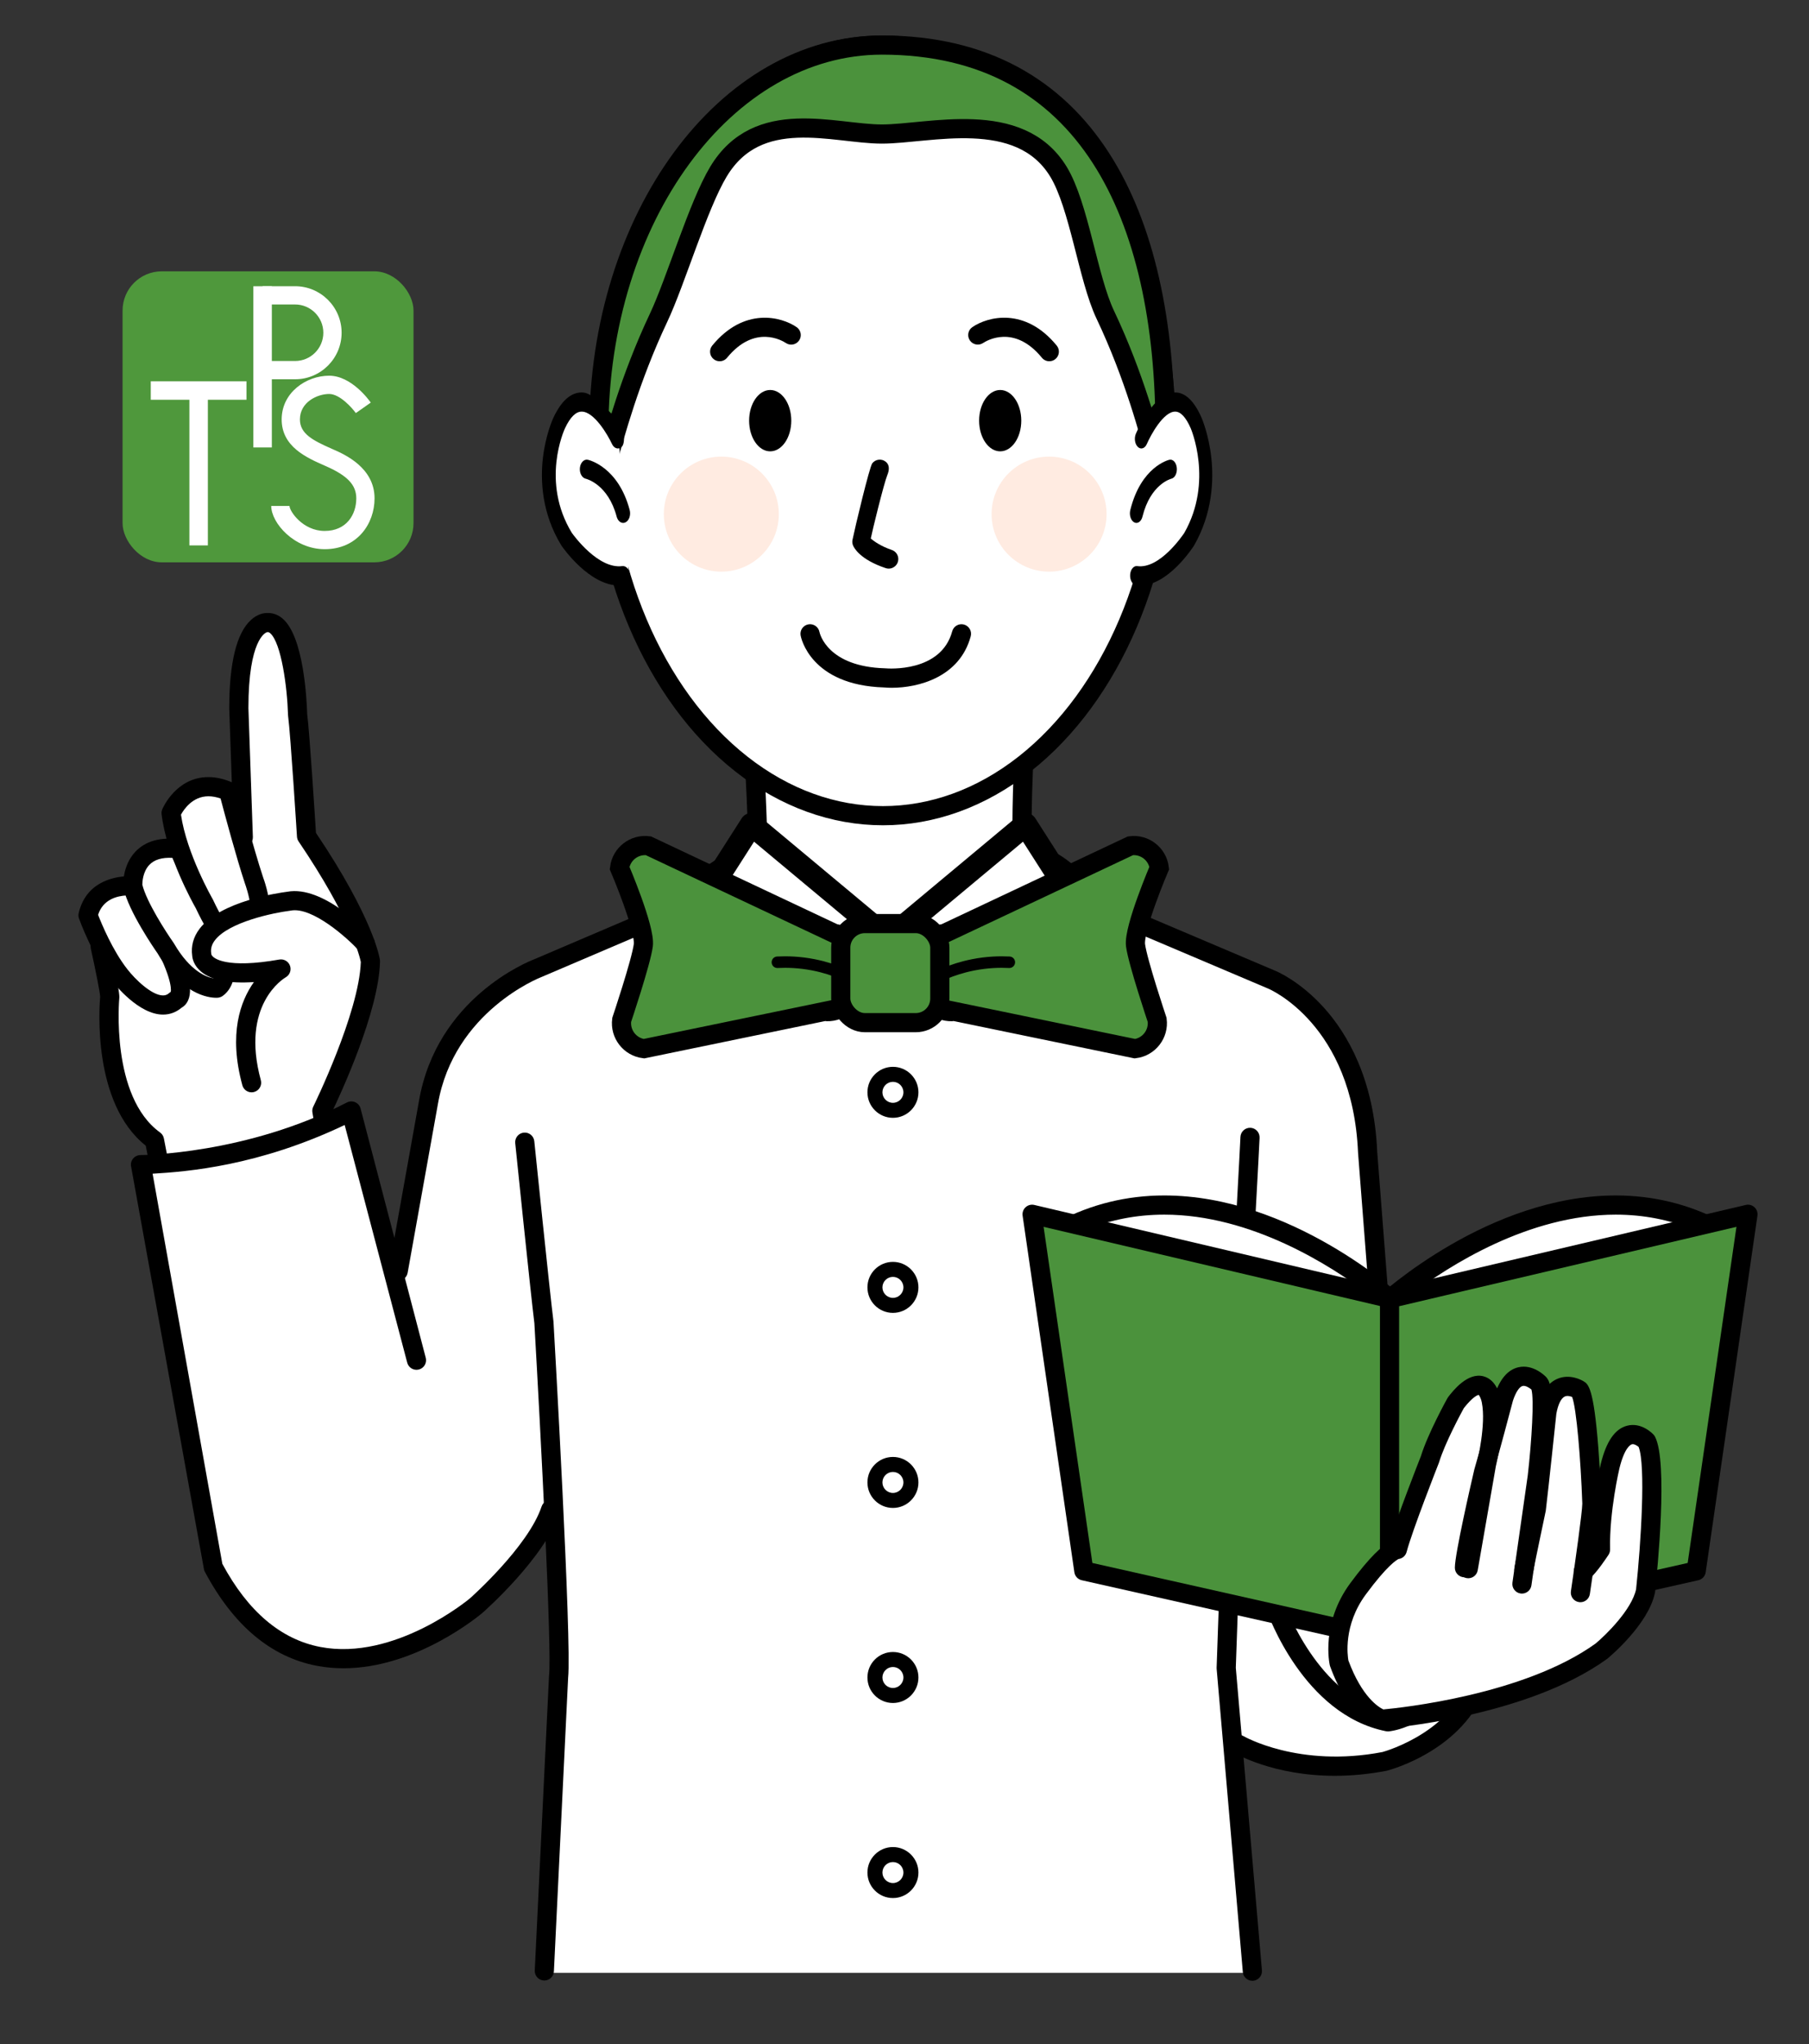 <?xml version="1.0" encoding="UTF-8"?><svg id="_人物" xmlns="http://www.w3.org/2000/svg" viewBox="0 0 471.912 533.085"><rect x="0" y="0" width="471.912" height="533.085" fill="#333333" stroke="none"/><path d="m196.938,194.343l.5,31.667,35.428,14.86,33.239-15.194.5-32s-30,7.667-69.667.667Z" fill="#fff"/><path d="m197.771,229.01c-1.381,0-2.5-1.12-2.5-2.5,0-11.788-.985-28.184-.996-28.349-.083-1.378.967-2.563,2.345-2.647,1.383-.089,2.563.966,2.646,2.344.01.165,1.005,16.714,1.005,28.651,0,1.38-1.119,2.5-2.5,2.5h0Z"/><path d="m266.769,225.51c-1.321,0-2.425-1.035-2.495-2.369-.501-9.521.3-25.262.334-25.927.071-1.379,1.253-2.445,2.626-2.368,1.379.071,2.438,1.247,2.367,2.625-.008.161-.821,16.148-.334,25.407.073,1.379-.986,2.556-2.365,2.628-.044.002-.089.004-.133.004h0Z"/><path d="m326.99,514.513s-7.112-61.497-7.112-80.997l1.5-66.833,35.394-75.174-8-19s-4-11.5-18.965-16.45l-43.908-19.232s-6.092-10.768-18.092-12.768l-35.19,17.3-33.818-16.483s-12.241-3.316-18.991,10.184l-43,18.5s-24.535,10.95-25.035,38.45l31.106,78.34,2.837,66.987s-1.802,69.653-3.715,77.177h184.99Z" fill="#fff"/><path d="m322.234,342.116s-1.332,54.612-3.345,86.397l2.994,25.865s4.084,7.022,33,6.5c0,0,13,1.167,31.333-19.166,0,0,14.945-10.032,19-21,0,0,11.001-14.999,6.334-23.666,0,0-3.501-24.166-23.334-25.333,0,0-17.333-10-25.666-11,0,0-3.161-42.198-5.661-60.198,0,0-2-13.167-3-18.667,0,0-23.989,33.935-31.655,60.27Z" fill="#fff"/><path d="m103.877,326.516l-12.586-36.296s-10.667,10.333-53.333,14.333l17.333,105s14.667,32,47.333,21.667c0,0,31.646-11.211,42.253-38.204l-3-39-29.606-69.007-8.393,41.507Z" fill="#fff"/><path d="m348.259,463.129c-16.124,0-26.047-5.816-26.561-6.125-1.184-.71-1.567-2.246-.857-3.43.711-1.184,2.246-1.567,3.43-.857.138.081,14.514,8.412,36.397,4.206,1.195-.334,18.946-5.558,22.896-20.694.349-1.336,1.712-2.138,3.05-1.788,1.336.349,2.137,1.714,1.788,3.05-4.815,18.458-25.655,24.059-26.54,24.289-.051.013-.101.024-.152.034-4.848.938-9.35,1.315-13.448,1.315h0Z"/><path d="m362.056,451.551c-.163,0-.326-.016-.487-.048-21.493-4.268-30.822-30.555-31.209-31.672-.451-1.305.24-2.729,1.545-3.181,1.308-.45,2.728.24,3.18,1.544.102.291,8.691,24.357,27.064,28.323,1.535-.247,8.058-1.71,11.332-9.059.05-.111.107-.219.173-.322.247-.413,6.251-10.939-9.33-29.608-.885-1.06-.742-2.637.317-3.521,1.06-.885,2.637-.742,3.522.318,17.151,20.551,10.839,33.519,9.827,35.299-4.898,10.817-15.268,11.878-15.708,11.918-.075.007-.15.01-.226.01h0Z"/><path d="m142.001,516.513c-.041,0-.082,0-.123-.003-1.379-.067-2.443-1.239-2.376-2.618l3.715-76.677c.003-.057.007-.114.014-.171.77-6.545-2.164-62.952-3.828-91.942-1.01-8.121-4.956-46.582-4.996-46.972-.141-1.373.858-2.601,2.232-2.742,1.375-.139,2.601.859,2.741,2.232.04.39,4.009,39.063,4.994,46.945.007.055.012.111.016.166.196,3.426,4.789,83.717,3.817,92.804l-3.711,76.599c-.065,1.338-1.17,2.379-2.495,2.379h0Z"/><path d="m326.703,516.583c-1.283,0-2.376-.982-2.488-2.285l-6.828-79.066c-.009-.101-.011-.201-.008-.303l3-85.5c.002-.04.004-.08.008-.12,1.479-17.752,3.188-52.457,3.205-52.806.067-1.379,1.238-2.434,2.619-2.374,1.379.067,2.442,1.24,2.375,2.62-.018.349-1.727,35.061-3.212,52.915l-2.992,85.289,6.815,78.915c.119,1.375-.899,2.587-2.275,2.706-.073.006-.146.009-.218.009h0Z"/><path d="m194.982,226.276c-2.966.554-8.885,2.881-16.118,12.139-.26.333-.6.595-.988.76l-36.623,15.633c-.034.015-.069.028-.103.042-.224.084-22.724,8.868-26.915,33.085l-7.896,44.022c-.244,1.359-1.542,2.264-2.902,2.019-1.359-.244-2.264-1.543-2.019-2.902l7.893-44.007c4.622-26.708,28.374-36.246,30.026-36.878l35.989-15.363c12.127-15.226,21.608-13.816,22.659-13.602,1.178.24,2.019,1.284,2.001,2.487"/><path d="m264.492,222.831c-.079-1.262.796-2.384,2.039-2.614,1.005-.188,10.043-1.356,21.176,13.88l45.041,19.111c.223.09,6.45,2.66,12.828,9.827,5.797,6.514,12.876,18.276,13.691,37.324l3.103,39.964c.107,1.376-.922,2.579-2.299,2.686-1.363.106-2.579-.922-2.687-2.299l-3.106-40.007c-.002-.029-.004-.059-.005-.088-1.416-33.504-23.219-42.699-23.44-42.788l-45.722-19.399c-.424-.18-.79-.474-1.058-.848-6.314-8.834-11.603-11.419-14.439-12.159"/><path d="m232.937,495.009c-3.667,0-6.65-2.983-6.65-6.65s2.983-6.65,6.65-6.65,6.65,2.983,6.65,6.65-2.984,6.65-6.65,6.65h0Zm0-9.388c-1.51,0-2.738,1.229-2.738,2.738s1.229,2.738,2.738,2.738,2.738-1.229,2.738-2.738-1.229-2.738-2.738-2.738h0Z"/><path d="m232.937,444.138c-3.667,0-6.65-2.983-6.65-6.65s2.983-6.65,6.65-6.65,6.65,2.983,6.65,6.65-2.984,6.65-6.65,6.65h0Zm0-9.388c-1.51,0-2.738,1.229-2.738,2.738s1.229,2.738,2.738,2.738,2.738-1.229,2.738-2.738-1.229-2.738-2.738-2.738h0Z"/><path d="m232.937,393.268c-3.667,0-6.65-2.983-6.65-6.65s2.983-6.65,6.65-6.65,6.65,2.983,6.65,6.65-2.984,6.65-6.65,6.65h0Zm0-9.388c-1.51,0-2.738,1.229-2.738,2.738s1.229,2.738,2.738,2.738,2.738-1.229,2.738-2.738-1.229-2.738-2.738-2.738h0Z"/><path d="m232.937,342.397c-3.667,0-6.65-2.983-6.65-6.65s2.983-6.65,6.65-6.65,6.65,2.983,6.65,6.65-2.984,6.65-6.65,6.65h0Zm0-9.388c-1.51,0-2.738,1.229-2.738,2.738s1.229,2.738,2.738,2.738,2.738-1.229,2.738-2.738-1.229-2.738-2.738-2.738h0Z"/><path d="m232.937,291.527c-3.667,0-6.65-2.983-6.65-6.65s2.983-6.65,6.65-6.65,6.65,2.983,6.65,6.65-2.984,6.65-6.65,6.65h0Zm0-9.388c-1.51,0-2.738,1.229-2.738,2.738s1.229,2.738,2.738,2.738,2.738-1.229,2.738-2.738-1.229-2.738-2.738-2.738h0Z"/><path d="m84.966,294.708l-.544-6.053s12.878-28.28,12.211-37.946c0,0-4.667-16.001-16.211-32.055l-2-35.749s-1.122-19.614-8.122-20.863c0,0-9.667-.334-8,22.667l.372,32.445s-30.5,16.751-37.75,25.751c0,0,2.75,14.25,4.25,17.5,0,0-5.539,21.636,10.5,36.999l2.628,5.971,42.666-8.668Z" fill="#fff"/><path d="m89.592,435.084c-2.29,0-4.616-.2-6.957-.647-11.932-2.282-21.754-10.531-29.193-24.519-.097-.182-.171-.374-.22-.573l-19-105c-.182-.735-.021-1.513.437-2.115.458-.602,1.164-.964,1.921-.985.364-.01,27.757-.156,53.917-13.72.687-.356,1.501-.374,2.203-.049.702.326,1.214.959,1.386,1.714l17,65c.306,1.347-.537,2.686-1.884,2.992-1.345.307-2.686-.537-2.992-1.884l-16.296-61.902c-22.478,10.687-40.945,12.16-50.107,12.703l18.193,101.741c6.674,12.42,15.277,19.716,25.574,21.686,19.434,3.718,38.848-12.533,39.042-12.698.117-.104,15.177-13.456,18.667-23.928.437-1.31,1.854-2.017,3.162-1.581,1.309.436,2.017,1.852,1.581,3.162-3.917,11.754-19.48,25.548-20.141,26.129-.803.682-17.289,14.474-36.294,14.474h0Z"/><path d="m34.633,231.043s-9.667-1-11.667,7.667c0,0,3.334,9.333,8.334,15.666,0,0,9,11.667,14.666,6.334,0,0,4.667-1-5-18.334,0,0-4.333-6.999-6.333-11.333Z" fill="#fff"/><path d="m42.538,264.606h-.002c-6.32-.001-12.528-7.812-13.216-8.703-5.178-6.557-8.567-15.956-8.709-16.353-.161-.45-.19-.937-.082-1.403,2.064-8.944,10.624-9.64,13.198-9.64.66,0,1.084.04,1.162.049.878.091,1.643.638,2.013,1.439,1.914,4.147,6.146,10.996,6.188,11.064.021.032.04.065.059.098,5.518,9.896,7.455,16.353,5.919,19.742-.474,1.044-1.157,1.614-1.717,1.923-1.381,1.168-3.036,1.783-4.813,1.783h0Zm-16.948-26.022c.869,2.246,3.767,9.296,7.672,14.243,2.04,2.633,6.344,6.779,9.275,6.779h0c.659,0,1.187-.221,1.714-.716.096-.09.198-.172.307-.246.124-.815.138-4.434-5.749-15.001-.381-.617-3.653-5.94-5.753-10.118-2.52.126-6.187,1.037-7.467,5.06h0Z"/><path d="m34.633,231.043s-.667-11.334,12-9.667c0,0,6.334,13.667,9.667,19.667,0,0,5.333,13,.333,16.667,0,0-7,.666-13.417-10.417,0,0-7.25-10.25-8.583-16.25Z" fill="#fff"/><path d="m56.401,260.218c-2.01,0-9.035-.837-15.292-11.575-.794-1.132-7.546-10.889-8.916-17.057-.029-.13-.048-.262-.056-.395-.013-.219-.275-5.401,3.172-9.057,2.639-2.798,6.583-3.904,11.65-3.235.849.111,1.582.65,1.941,1.427.063.136,6.334,13.654,9.585,19.504.047.086.09.175.127.266,1.015,2.473,5.758,15.041-.501,19.631-.35.256-.812.423-1.242.473,0,0-.163.019-.469.019h0Zm-19.274-29.492c1.121,4.551,6.227,12.429,8.131,15.124.044.061.084.125.122.19,4.233,7.311,8.538,8.803,10.275,9.103,1.459-2.323.118-8.734-1.614-13.019-2.776-5.025-7.409-14.845-9.069-18.394-2.717-.145-4.741.474-6.023,1.834-1.694,1.796-1.819,4.467-1.821,5.163h0Z"/><path d="m44.633,212.043s4.333-10.333,15-5.667c0,0,4,15.334,6.667,23.334,0,0,5,13-2,17,0,0-4,4-11-11,0,0-7.334-12.667-8.667-23.667Z" fill="#fff"/><path d="m62.89,249.694c-3.903,0-7.768-4.197-11.811-12.83-.75-1.313-7.598-13.536-8.929-24.52-.052-.431.009-.867.177-1.268.143-.343,3.624-8.41,12.043-8.41,2.004,0,4.111.477,6.265,1.419.701.307,1.224.918,1.417,1.66.04.152,3.993,15.283,6.603,23.126.436,1.161,5.382,14.895-2.919,19.895-.499.383-1.454.928-2.847.928h0Zm-15.679-37.23c1.478,10.187,8.184,21.874,8.253,21.994.036.063.07.129.102.195,4.256,9.12,6.851,9.957,7.266,10.034.073-.053.149-.102.228-.147,4.971-2.84.947-13.824.905-13.934-.013-.033-.025-.07-.037-.104-2.251-6.754-5.379-18.434-6.39-22.261-1.115-.381-2.177-.574-3.168-.574-4.135,0-6.418,3.435-7.159,4.798h0Z"/><path d="m91.171,242.094s-10.5-8.25-16.312-6.937c0,0-22.688,2.25-22.313,12.937,0,0,3,7.687,18.375,5.25,0,0-10.312,12.937-4.125,29.249,0,0,2.438,8.813,16.125,6.375,0,0,9.563-22.311,12.938-32.624,0,0-.375-8.062-4.688-14.25Z" fill="#fff"/><path d="m84.463,295.209c-1.2,0-2.26-.867-2.463-2.09l-.5-3c-.087-.516-.008-1.047.224-1.517.12-.244,11.952-24.38,12.402-37.715-.261-1.322-2.575-11.258-16.231-31.443-.25-.37-.396-.8-.424-1.245-.017-.266-1.669-26.637-2.316-31.493-.012-.087-.018-.175-.02-.262-.201-7.31-1.769-18.746-4.63-21.288-.358-.317-.546-.3-.645-.29-.077.007-.154.013-.231.01-.35.106-4.82,1.865-4.827,19.791l1.164,33.622c.048,1.38-1.032,2.537-2.412,2.585-1.372.04-2.537-1.032-2.585-2.412l-1.166-33.666c0-.029,0-.058,0-.086,0-11.851,1.906-19.602,5.667-23.037,1.72-1.571,3.356-1.788,4.074-1.797,1.551-.106,3.029.428,4.284,1.543,5.426,4.822,6.198,21.175,6.303,24.76.627,4.915,2.022,26.786,2.29,31.029,15.128,22.496,16.636,32.743,16.692,33.171.018.129.024.259.021.39-.313,13.188-10.482,34.976-12.569,39.314l.369,2.214c.226,1.361-.693,2.649-2.055,2.877-.14.023-.278.034-.414.034h0Z"/><path d="m65.631,284.877c-1.1,0-2.107-.73-2.41-1.843-3.657-13.412-.506-21.96,3.016-26.909-6.477.434-11.093-.475-13.772-2.72-1.907-1.599-2.259-3.374-2.32-4.097-.358-2.552.287-4.937,1.921-7.09,5.471-7.214,20.702-9.375,22.84-9.645,9.419-1.783,20.946,10.379,22.233,11.776.936,1.016.87,2.597-.145,3.532-1.015.935-2.596.871-3.531-.144h0c-2.785-3.017-12.016-11.377-17.672-10.244-.061.012-.123.022-.185.03-4.209.522-15.929,2.929-19.559,7.718-.831,1.097-1.131,2.186-.942,3.426.01.065.018.132.021.198.291,1.154,4.108,3.799,17.737,1.381,1.2-.211,2.38.472,2.79,1.62.411,1.149-.067,2.426-1.131,3.023-.472.273-11.85,7.131-6.477,26.828.363,1.332-.423,2.706-1.755,3.069-.22.061-.441.089-.659.089h0Z"/><path d="m41.297,305.043c-1.174,0-2.221-.83-2.452-2.025l-.817-4.225c-14.016-11.091-12.119-36.371-11.898-38.838-.063-1.303-1.295-7.433-2.436-12.532-.302-1.347.546-2.684,1.893-2.985,1.347-.301,2.684.545,2.986,1.893.601,2.683,2.561,11.601,2.561,13.713,0,.082-.004.164-.013.246-.024.254-2.345,25.697,10.642,35.06.517.372.871.928.992,1.553l1,5.166c.263,1.355-.624,2.667-1.979,2.93-.16.031-.32.046-.478.046h0Z"/><path d="m364.242,340.183s-44.872-41.474-86.872-19.474c0,0,36.183,18.981,86.872,19.474Z" fill="#fff"/><path d="m364.242,342.683h-.024c-50.71-.492-86.51-18.974-88.009-19.76-.823-.432-1.339-1.285-1.339-2.215,0-.93.517-1.782,1.34-2.214,8.513-4.459,17.77-6.72,27.513-6.72,33.085,0,61.043,25.487,62.217,26.572.759.701,1.008,1.798.627,2.758-.379.953-1.3,1.578-2.324,1.578h0Zm-80.952-21.968c10.625,4.657,38.16,15.147,73.684,16.766-9.604-7.268-30.447-20.706-53.251-20.706-7.14,0-13.991,1.324-20.433,3.94h0Z"/><path d="m360.988,340.183s44.872-41.474,86.872-19.474c0,0-36.183,18.981-86.872,19.474Z" fill="#fff"/><path d="m360.988,342.683c-1.024,0-1.945-.625-2.324-1.578-.381-.96-.132-2.057.627-2.758,1.174-1.085,29.132-26.572,62.217-26.572,9.743,0,19,2.261,27.513,6.72.823.432,1.339,1.284,1.34,2.214,0,.93-.516,1.783-1.339,2.215-1.499.786-37.299,19.268-88.009,19.76h-.024Zm60.52-25.908c-22.804,0-43.648,13.438-53.251,20.707,35.565-1.618,63.073-12.106,73.688-16.765-6.443-2.618-13.296-3.942-20.436-3.942h0Z"/><polygon points="362.742 427.683 282.742 409.683 269.242 316.683 362.742 338.683 362.742 427.683" fill="#4b923c"/><path d="m362.742,430.183c-.183,0-.366-.02-.549-.061l-80-18c-1.011-.227-1.776-1.055-1.925-2.08l-13.5-93c-.119-.819.175-1.643.784-2.202.61-.56,1.457-.78,2.263-.591l93.5,22c1.129.266,1.927,1.273,1.927,2.434v89c0,.76-.345,1.477-.939,1.952-.447.358-.999.548-1.561.548h0Zm-77.772-22.562l75.272,16.937v-83.895l-87.998-20.705,12.726,87.664h0Z"/><polygon points="362.488 427.683 442.488 409.683 455.988 316.683 362.488 338.683 362.488 427.683" fill="#4b923c"/><path d="m362.488,430.183c-.562,0-1.114-.19-1.561-.548-.594-.475-.939-1.192-.939-1.952v-89c0-1.16.798-2.168,1.927-2.434l93.5-22c.807-.189,1.652.032,2.263.591.609.559.903,1.383.784,2.202l-13.5,93c-.148,1.025-.914,1.853-1.925,2.08l-80,18c-.183.041-.366.061-.549.061h0Zm2.5-89.52v83.895l75.272-16.937,12.726-87.664-87.998,20.705h0Z"/><path d="m360.273,449.106s60.667-4.667,69.667-33.667c0,0,4.667-37.333-1-41,0,0-9.667-7.333-12.333,22l-.667-11.333s-.333-24.666-6-24c0,0-5.667-.333-6.667,9.667,0,0,1.667-10.334-5.333-12,0,0-3.333-3-8.333,12,0,0-.667-9-4-9.667,0,0-7.334,2.334-13,19l-8,22.667s-6.667,3.666-11,11.666c0,0-10.334,17.667,6.666,34.667Z" fill="#fff"/><path d="m360.524,450.856c-.203,0-.406-.025-.604-.074-.789-.197-7.858-2.322-12.929-16.188-.037-.101-.067-.205-.091-.31-.1-.443-2.348-10.967,5.363-21.412,5.179-7.016,8.318-9.712,10.216-10.715,1.971-6.557,7.62-20.944,8.184-22.376,1.83-5.935,6.718-14.764,6.926-15.139.062-.11.132-.217.21-.317,1.238-1.598,5.015-6.462,9.167-5.394,3.514.902,4.394,5.245,4.519,5.979,1.277,6.477-1,16.361-1.261,17.454l-4.736,27.172c-.237,1.36-1.532,2.272-2.892,2.034-1.36-.237-2.272-1.532-2.034-2.892l4.75-27.25c.01-.054.021-.109.034-.162.023-.098,2.352-9.793,1.227-15.418-.007-.033-.013-.067-.018-.1-.13-.766-.542-1.724-.838-1.963-.229.043-1.459.408-3.849,3.453-.679,1.237-4.928,9.085-6.453,14.098-.02.063-.041.127-.065.189-.069.176-6.962,17.675-8.407,23.214-.264,1.011-1.116,1.726-2.11,1.85-.47.22-2.933,1.647-8.547,9.253-5.936,8.041-4.739,16.086-4.533,17.213,3.546,9.585,7.925,12.205,9.122,12.763,4.557-.417,36.776-3.795,55.368-17.188,2.62-2.181,9.416-8.797,10.559-14.158,1.284-12.081,2.547-32.368.656-37.127-.438-.36-1.2-.824-1.747-.677-.307.083-1.907.775-3.258,6.285-.023.098-2.668,11.303-2.43,21.094.013.503-.127.997-.399,1.419-.302.466-3.004,4.603-4.973,6.29-1.047.898-2.626.777-3.524-.271-.899-1.048-.777-2.626.271-3.525.938-.803,2.561-3.02,3.614-4.584-.106-10.233,2.469-21.129,2.581-21.6,1.441-5.876,3.69-9.127,6.875-9.951,3.705-.961,6.576,1.994,6.892,2.334.151.164.28.348.384.545,3.424,6.585.615,34.825.018,40.419-.008.076-.02.15-.034.225-1.656,8.277-11.925,16.828-12.361,17.188-.041.034-.083.067-.126.098-21.08,15.239-57.008,18.102-58.526,18.217-.062.005-.126.007-.189.007h0Z"/><path d="m412.277,417.856c-.121,0-.245-.009-.369-.027-1.365-.202-2.309-1.474-2.106-2.84,1.188-8.018,2.951-20.663,2.973-22.845-.408-11.469-1.521-24.963-2.658-27.818-.463-.187-1.271-.418-1.93-.112-.957.445-1.752,2.08-2.185,4.491-.149,1.416-2.027,19.22-2.745,25.198-.009.074-.021.147-.036.219-.027.13-2.748,12.997-3.236,15.68-.247,1.358-1.548,2.259-2.907,2.012-1.358-.247-2.259-1.548-2.012-2.907.481-2.65,2.955-14.362,3.24-15.71.749-6.271,2.713-24.915,2.733-25.104.006-.057.015-.113.024-.169.754-4.312,2.467-7.097,5.09-8.277,3.363-1.515,6.577.36,6.933.579,1.227.736,2.645,1.587,3.87,17.374.56,7.219.815,14.346.818,14.417,0,.029,0,.059,0,.088,0,3.095-2.717,21.525-3.026,23.617-.185,1.241-1.252,2.134-2.471,2.134h0Z"/><path d="m397.027,415.606c-.117,0-.236-.009-.356-.025-1.366-.195-2.316-1.462-2.121-2.829l3.995-27.966c1.044-9.099,1.683-20.022.954-22.402-.541-.456-1.561-1.1-2.286-.929-.864.205-1.812,1.645-2.539,3.857-.319,1.211-3.762,14.27-5.231,19.185-1.909,8.215-4.918,22.025-4.918,24.358,0,1.38-1.119,2.5-2.5,2.5s-2.5-1.12-2.5-2.5c0-3.604,4.22-21.929,5.065-25.566.012-.052.025-.102.04-.152,1.471-4.902,5.19-19.026,5.228-19.168.012-.046.025-.091.04-.137,1.358-4.18,3.446-6.62,6.206-7.252,3.81-.872,6.886,2.192,7.225,2.544.052.054.102.111.148.169.899,1.123,1.793,3.283,1.043,14.787-.375,5.745-1.005,11.255-1.011,11.311-.003.022-.006.045-.009.068l-4,28c-.179,1.247-1.248,2.147-2.473,2.147h0Z"/><ellipse cx="230.34" cy="112.242" rx="73.851" ry="100.491" fill="#fff" stroke="#000" stroke-miterlimit="10" stroke-width="5"/><path d="m303.92,112.242c0,29.919-.351,1.953-15.599-30.183-4.523-9.532-6.8-28.43-12.211-37.294-10.187-16.686-33.764-9.806-46.041-9.806-12.523,0-32.319-7.352-42.652,9.814-5.33,8.854-11.158,28.671-15.609,38.089-15.027,31.795-15.59,59.05-15.59,29.38,0-55.5,33.064-100.491,73.851-100.491,53.781,0,73.851,44.991,73.851,100.491Z" fill="#4b923c" stroke="#000" stroke-miterlimit="10" stroke-width="5"/><path d="m164.064,150.294c-7.481,1-15.651-9.487-15.651-9.487-9.17-15-1.931-30.333-1.931-30.333,6.757-14.333,14.931,4.167,14.931,4.167l2.651,35.653Z" fill="#fff"/><path d="m295.496,149.659c6.31,1.333,14.595-8.987,14.595-8.987,8.563-15,1.803-30.333,1.803-30.333-6.309-14.333-13.942,4.166-13.942,4.166l-2.456,35.153Z" fill="#fff"/><path d="m297.45,152.693c-.368,0-.738-.025-1.11-.079-.929-.133-1.61-1.354-1.519-2.729.09-1.374.915-2.381,1.845-2.247,5.847.834,11.824-7.972,12.299-8.688,7.608-13.404,1.703-27.153,1.642-27.291-1.259-2.861-2.621-4.31-4.049-4.31h-.011c-3.056.017-6.363,6.11-7.38,8.457-.503,1.161-1.547,1.502-2.334.759-.786-.743-1.017-2.286-.516-3.449.473-1.098,4.778-10.727,10.208-10.767h.034c2.643,0,4.957,2.213,6.879,6.58.077.173,1.893,4.348,2.562,10.509.621,5.725.347,14.328-4.49,22.801-.021.036-.043.072-.065.107-.283.443-6.721,10.347-13.996,10.347h0Z"/><path d="m296.446,136.377c-.193,0-.39-.05-.582-.154-.877-.475-1.326-1.912-1.005-3.207,2.788-11.25,9.893-13.038,10.195-13.109.926-.215,1.788.714,1.934,2.078.146,1.36-.479,2.638-1.397,2.859-.24.061-5.472,1.48-7.558,9.893-.251,1.013-.898,1.64-1.586,1.641h0Z"/><path d="m161.493,152.693c-7.792.001-14.684-9.904-14.988-10.347-.024-.035-.047-.071-.069-.107-5.18-8.474-5.474-17.076-4.808-22.801.716-6.162,2.662-10.336,2.744-10.511,2.067-4.384,4.542-6.59,7.403-6.579,2.116.009,4.137,1.919,8.181,5.983,1.228,1.234,2.446,2.618,2.752,4.784.15,1.064.15,2.833-.554,3.452-.843.742-1.961.4-2.498-.763-1.089-2.348-4.631-8.439-7.903-8.456h-.012c-1.529,0-2.988,1.449-4.336,4.309-.261.56-6.342,13.97,1.758,27.292.499.704,6.904,9.523,13.171,8.688.991-.138,1.88.873,1.976,2.247s-.632,2.596-1.628,2.729c-.397.053-.795.079-1.188.079Z"/><path d="m162.568,136.377c-.738,0-1.431-.628-1.7-1.641-2.237-8.428-7.857-9.837-8.095-9.894-.981-.23-1.649-1.514-1.488-2.871.161-1.356,1.083-2.28,2.064-2.065.322.071,7.931,1.859,10.917,13.109.344,1.296-.138,2.732-1.076,3.207-.206.104-.416.154-.623.154h0Z"/><circle cx="188.17" cy="134.085" r="14.999" fill="#ffebe1"/><path d="m288.672,134.085c0,8.284-6.716,14.999-15,14.999s-14.999-6.715-14.999-14.999,6.716-14.999,14.999-14.999,15,6.715,15,14.999Z" fill="#ffebe1"/><path d="m232.66,179.372c-.713,0-1.381-.029-1.991-.082-19.233-.583-21.716-13.02-21.812-13.55-.247-1.358.654-2.66,2.013-2.907,1.351-.244,2.644.643,2.902,1.988.089.425,2.096,9.043,17.116,9.473.052.001.103.005.155.009.585.052,14.455,1.125,17.359-9.66.359-1.332,1.729-2.122,3.064-1.764,1.334.359,2.123,1.73,1.765,3.064-2.887,10.721-13.748,13.429-20.57,13.429h0Z"/><path d="m231.84,148.294c-.262,0-.528-.042-.791-.129-6.758-2.253-8.292-5.347-8.53-5.943-.181-.45-.226-.943-.131-1.419.59-2.947,4.436-19.074,5.168-19.989.862-1.079,2.435-1.252,3.513-.391,1.078.862.921,2.238.392,3.514-.856,2.061-3.947,14.651-4.302,16.503.692.63,2.638,2.036,5.472,2.981,1.311.437,2.018,1.852,1.581,3.163-.349,1.047-1.324,1.71-2.371,1.71h0Z"/><ellipse cx="200.921" cy="109.708" rx="5.5" ry="8"/><ellipse cx="260.921" cy="109.708" rx="5.5" ry="8"/><path d="m187.731,94.214c-.557,0-1.117-.185-1.581-.565-1.069-.874-1.227-2.449-.353-3.518,8.274-10.111,18.023-7.565,22.022-4.808,1.137.784,1.423,2.341.639,3.478-.78,1.132-2.33,1.42-3.465.647-.817-.545-8.084-5-15.325,3.85-.494.605-1.212.917-1.936.917h0Z"/><path d="m273.735,94.214c-.724,0-1.441-.312-1.936-.917-7.247-8.857-14.521-4.388-15.326-3.849-1.142.764-2.694.469-3.466-.668-.772-1.136-.49-2.678.641-3.458,4-2.758,13.748-5.303,22.021,4.808.874,1.069.717,2.644-.352,3.518-.465.38-1.025.565-1.582.565h0Z"/><rect x="31.976" y="70.76" width="75.897" height="75.897" rx="10.23" ry="10.23" fill="#4f983c"/><rect x="39.331" y="99.438" width="24.969" height="4.821" fill="#fff"/><rect x="32.361" y="120.375" width="38.909" height="4.821" transform="translate(174.601 70.97) rotate(90)" fill="#fff"/><rect x="47.482" y="93.264" width="42.042" height="4.821" transform="translate(164.178 27.172) rotate(90)" fill="#fff"/><path d="m76.98,98.913h-8.477v-4.764h8.477c4.064,0,7.369-3.306,7.369-7.37s-3.306-7.37-7.369-7.37h-8.477v-4.764h8.477c6.69,0,12.133,5.443,12.133,12.134s-5.443,12.134-12.133,12.134Z" fill="#fff"/><path d="m84.696,143.229c-7.954,0-13.939-6.844-13.939-11.282h4.764c0,1.349,3.446,6.518,9.175,6.518,5.698,0,8.249-4.267,8.249-8.496,0-3.486-2.292-5.917-7.91-8.388l-.312-.137c-4.746-2.085-11.246-4.942-11.246-12.055,0-7.045,6.434-11.406,12.394-11.406,5.77,0,10.348,6.292,10.851,7.01l-3.899,2.738c-.914-1.293-4.153-4.984-6.952-4.984-3.077,0-7.63,2.111-7.63,6.642,0,3.725,3.326,5.465,8.399,7.694l.314.138c2.941,1.294,10.755,4.731,10.755,12.749,0,6.589-4.47,13.26-13.013,13.26Z" fill="#fff"/><polygon points="210.869 263.678 229.352 242.833 196.012 215.025 187.071 229.01 210.869 263.678" fill="#fff" stroke="#000" stroke-linecap="round" stroke-linejoin="round" stroke-width="6"/><polygon points="252.701 263.678 234.218 242.833 267.558 215.025 276.499 229.01 252.701 263.678" fill="#fff" stroke="#000" stroke-linecap="round" stroke-linejoin="round" stroke-width="6"/><path d="m215.046,263.782l-47.067,9.715c-3.675-.472-6.271-3.834-5.798-7.509,0,0,5.081-15.131,5.639-19.472.558-4.341-6.19-20.142-6.19-20.142.472-3.675,3.834-6.271,7.509-5.798l48.521,22.872c3.675.472,6.271,3.834,5.798,7.509l-.903,7.028c-.472,3.675-3.834,6.271-7.509,5.798Z" fill="#4b923c" stroke="#000" stroke-miterlimit="10" stroke-width="5"/><path d="m249,263.782l47.067,9.715c3.675-.472,6.271-3.834,5.798-7.509,0,0-5.081-15.131-5.639-19.472s6.19-20.142,6.19-20.142c-.472-3.675-3.834-6.271-7.509-5.798l-48.521,22.872c-3.675.472-6.271,3.834-5.798,7.509l.903,7.028c.472,3.675,3.834,6.271,7.509,5.798Z" fill="#4b923c" stroke="#000" stroke-miterlimit="10" stroke-width="5"/><rect x="219.332" y="240.866" width="25.838" height="25.838" rx="6.271" ry="6.271" fill="#4b923c" stroke="#000" stroke-miterlimit="10" stroke-width="5"/><path d="m263.302,250.955c-2.499-.127-5.737-.051-9.424.673-2.933.576-5.422,1.419-7.404,2.244" fill="none" stroke="#000" stroke-linecap="round" stroke-linejoin="round" stroke-width="3"/><path d="m202.797,250.955c2.499-.127,5.737-.051,9.424.673,2.933.576,5.422,1.419,7.404,2.244" fill="none" stroke="#000" stroke-linecap="round" stroke-linejoin="round" stroke-width="3"/></svg>